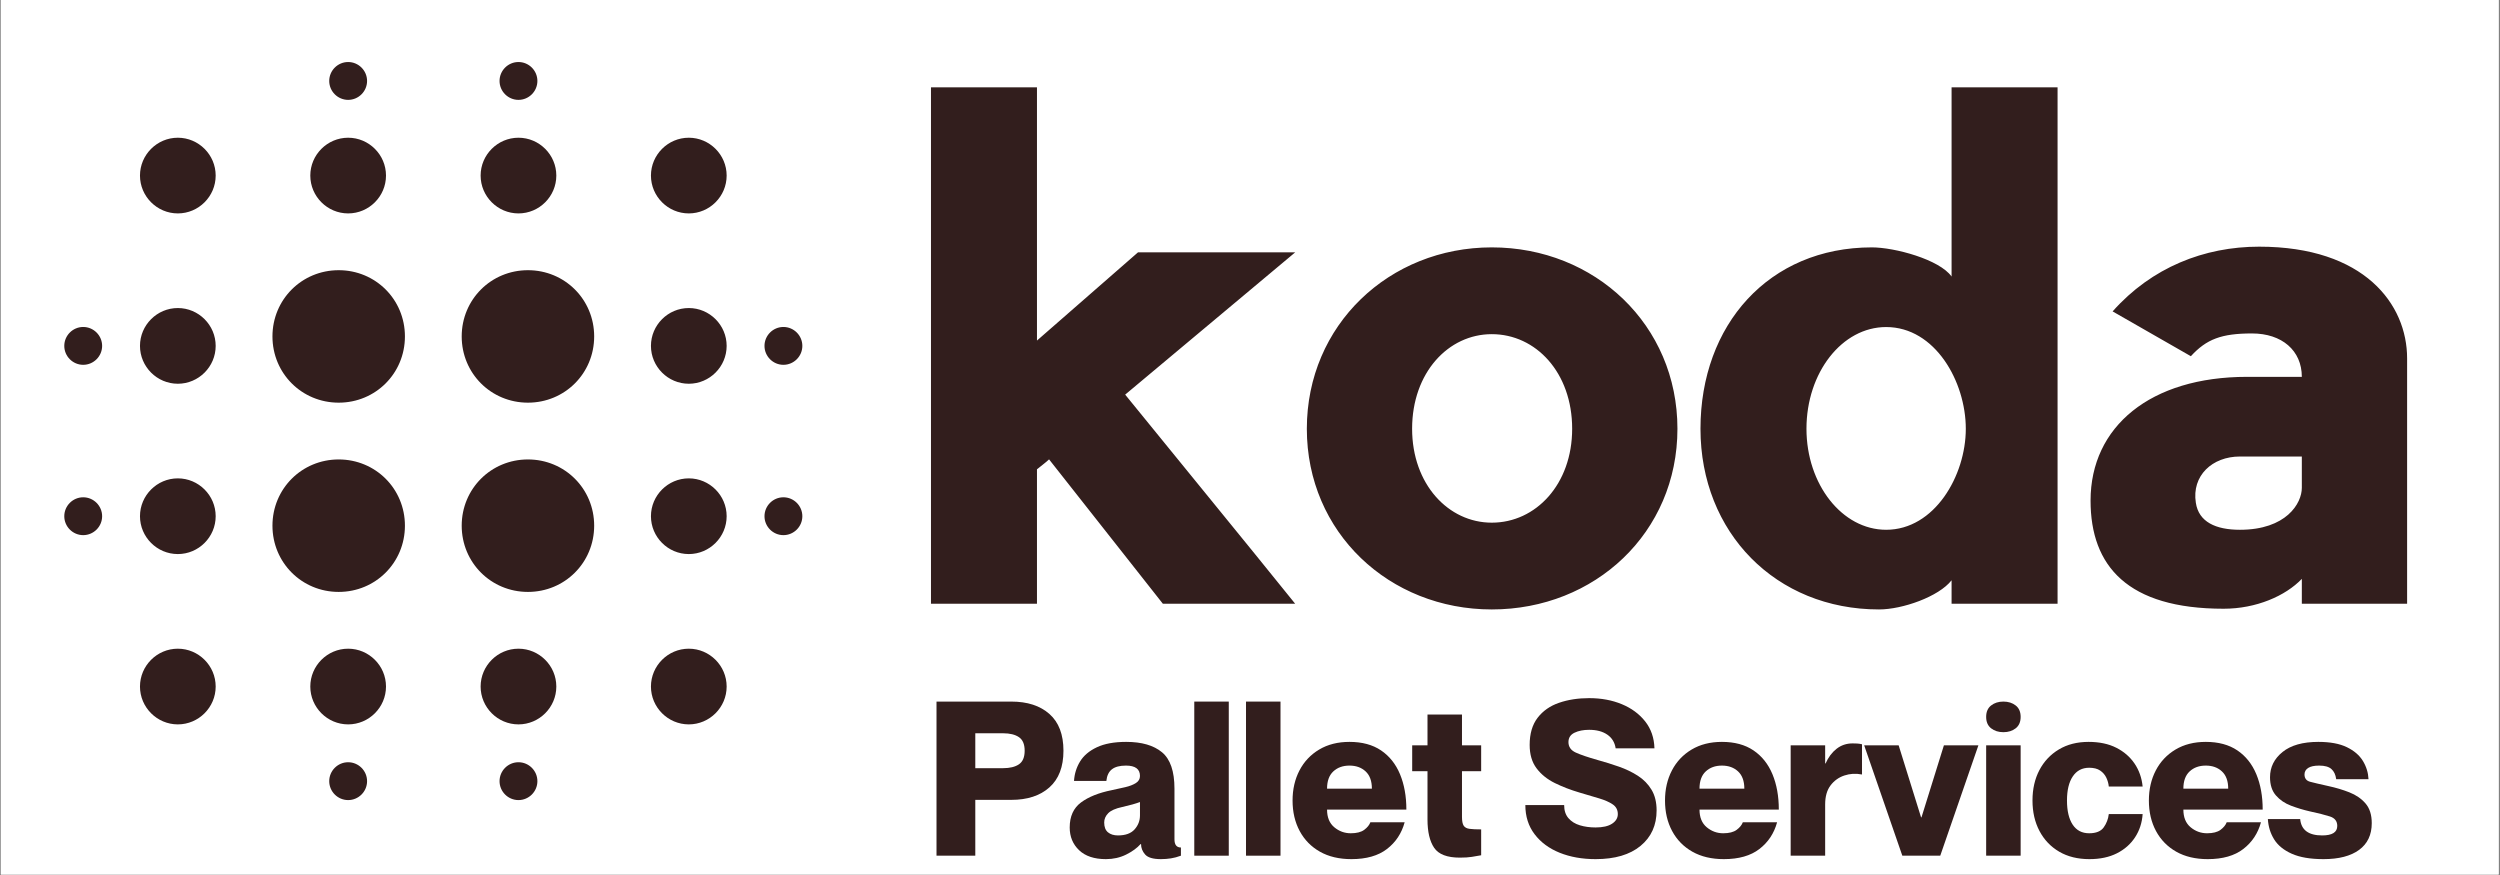 <svg xmlns="http://www.w3.org/2000/svg" xmlns:xlink="http://www.w3.org/1999/xlink" width="3162" zoomAndPan="magnify" viewBox="0 0 2371.5 830.25" height="1107" preserveAspectRatio="xMidYMid meet" version="1.0"><rect x="0" y="0" width="2371.5" height="830.25" fill="#808080" stroke="none"/><defs><g/><clipPath id="6b9d9dc688"><path d="M 0.82 0 L 2370.18 0 L 2370.18 829.5 L 0.82 829.5 Z M 0.82 0 " clip-rule="nonzero"/></clipPath><clipPath id="c7504fc411"><path d="M 56 54 L 2300 54 L 2300 829.5 L 56 829.5 Z M 56 54 " clip-rule="nonzero"/></clipPath><clipPath id="1932f4c039"><path d="M 791.434 565.18 L 1976.859 565.18 L 1976.859 703.078 L 791.434 703.078 Z M 791.434 565.18 " clip-rule="nonzero"/></clipPath><clipPath id="d04d5cf253"><path d="M 0.434 0.18 L 1185.859 0.18 L 1185.859 138.078 L 0.434 138.078 Z M 0.434 0.18 " clip-rule="nonzero"/></clipPath><clipPath id="9329f07413"><rect x="0" width="1186" y="0" height="139"/></clipPath><clipPath id="2fe2ed4a76"><rect x="0" width="2244" y="0" height="776"/></clipPath></defs><g clip-path="url(#6b9d9dc688)"><path fill="#ffffff" d="M 0.82 0 L 2370.18 0 L 2370.18 829.5 L 0.82 829.5 Z M 0.82 0 " fill-opacity="1" fill-rule="nonzero"/><path fill="#ffffff" d="M 0.82 0 L 2370.18 0 L 2370.18 829.5 L 0.82 829.5 Z M 0.82 0 " fill-opacity="1" fill-rule="nonzero"/></g><g clip-path="url(#c7504fc411)"><g transform="matrix(1, 0, 0, 1, 56, 54)"><g clip-path="url(#2fe2ed4a76)"><path fill="#321e1d" d="M 687.152 292.066 C 677.277 292.066 669.199 283.988 669.199 274.113 C 669.199 264.242 677.277 256.164 687.152 256.164 C 697.023 256.164 705.102 264.242 705.102 274.113 C 705.102 283.988 697.023 292.066 687.152 292.066 Z M 597.391 633.156 C 577.645 633.156 561.488 616.996 561.488 597.25 C 561.488 577.504 577.645 561.348 597.391 561.348 C 617.137 561.348 633.297 577.504 633.297 597.25 C 633.297 616.996 617.137 633.156 597.391 633.156 Z M 597.391 471.586 C 577.645 471.586 561.488 455.43 561.488 435.684 C 561.488 415.934 577.645 399.777 597.391 399.777 C 617.137 399.777 633.297 415.934 633.297 435.684 C 633.297 455.43 617.137 471.586 597.391 471.586 Z M 597.391 310.02 C 577.645 310.02 561.488 293.863 561.488 274.113 C 561.488 254.367 577.645 238.211 597.391 238.211 C 617.137 238.211 633.297 254.367 633.297 274.113 C 633.297 293.863 617.137 310.02 597.391 310.02 Z M 597.391 148.449 C 577.645 148.449 561.488 132.293 561.488 112.547 C 561.488 92.801 577.645 76.645 597.391 76.645 C 617.137 76.645 633.297 92.801 633.297 112.547 C 633.297 132.293 617.137 148.449 597.391 148.449 Z M 444.801 507.492 C 409.793 507.492 381.969 479.664 381.969 444.66 C 381.969 409.652 409.793 381.828 444.801 381.828 C 479.805 381.828 507.633 409.652 507.633 444.66 C 507.633 479.664 479.805 507.492 444.801 507.492 Z M 444.801 327.969 C 409.793 327.969 381.969 300.145 381.969 265.137 C 381.969 230.133 409.793 202.309 444.801 202.309 C 479.805 202.309 507.633 230.133 507.633 265.137 C 507.633 300.145 479.805 327.969 444.801 327.969 Z M 435.824 148.449 C 416.074 148.449 399.918 132.293 399.918 112.547 C 399.918 92.801 416.074 76.645 435.824 76.645 C 455.57 76.645 471.727 92.801 471.727 112.547 C 471.727 132.293 455.57 148.449 435.824 148.449 Z M 435.824 40.738 C 425.949 40.738 417.871 32.66 417.871 22.785 C 417.871 12.914 425.949 4.836 435.824 4.836 C 445.695 4.836 453.773 12.914 453.773 22.785 C 453.773 32.66 445.695 40.738 435.824 40.738 Z M 265.281 507.492 C 230.273 507.492 202.449 479.664 202.449 444.66 C 202.449 409.652 230.273 381.828 265.281 381.828 C 300.285 381.828 328.113 409.652 328.113 444.66 C 328.113 479.664 300.285 507.492 265.281 507.492 Z M 265.281 327.969 C 230.273 327.969 202.449 300.145 202.449 265.137 C 202.449 230.133 230.273 202.309 265.281 202.309 C 300.285 202.309 328.113 230.133 328.113 265.137 C 328.113 300.145 300.285 327.969 265.281 327.969 Z M 274.254 148.449 C 254.508 148.449 238.352 132.293 238.352 112.547 C 238.352 92.801 254.508 76.645 274.254 76.645 C 294.004 76.645 310.16 92.801 310.16 112.547 C 310.16 132.293 294.004 148.449 274.254 148.449 Z M 274.254 40.738 C 264.383 40.738 256.305 32.66 256.305 22.785 C 256.305 12.914 264.383 4.836 274.254 4.836 C 284.129 4.836 292.207 12.914 292.207 22.785 C 292.207 32.66 284.129 40.738 274.254 40.738 Z M 112.688 148.449 C 92.941 148.449 76.785 132.293 76.785 112.547 C 76.785 92.801 92.941 76.645 112.688 76.645 C 132.434 76.645 148.59 92.801 148.59 112.547 C 148.59 132.293 132.434 148.449 112.688 148.449 Z M 112.688 238.211 C 132.434 238.211 148.59 254.367 148.59 274.113 C 148.59 293.863 132.434 310.02 112.688 310.02 C 92.941 310.02 76.785 293.863 76.785 274.113 C 76.785 254.367 92.941 238.211 112.688 238.211 Z M 22.926 453.633 C 13.055 453.633 4.977 445.555 4.977 435.684 C 4.977 425.809 13.055 417.73 22.926 417.73 C 32.801 417.73 40.879 425.809 40.879 435.684 C 40.879 445.555 32.801 453.633 22.926 453.633 Z M 22.926 292.066 C 13.055 292.066 4.977 283.988 4.977 274.113 C 4.977 264.242 13.055 256.164 22.926 256.164 C 32.801 256.164 40.879 264.242 40.879 274.113 C 40.879 283.988 32.801 292.066 22.926 292.066 Z M 112.688 399.777 C 132.434 399.777 148.59 415.934 148.59 435.684 C 148.59 455.43 132.434 471.586 112.688 471.586 C 92.941 471.586 76.785 455.43 76.785 435.684 C 76.785 415.934 92.941 399.777 112.688 399.777 Z M 112.688 561.348 C 132.434 561.348 148.59 577.504 148.59 597.25 C 148.59 616.996 132.434 633.156 112.688 633.156 C 92.941 633.156 76.785 616.996 76.785 597.25 C 76.785 577.504 92.941 561.348 112.688 561.348 Z M 274.254 561.348 C 294.004 561.348 310.16 577.504 310.16 597.25 C 310.16 616.996 294.004 633.156 274.254 633.156 C 254.508 633.156 238.352 616.996 238.352 597.25 C 238.352 577.504 254.508 561.348 274.254 561.348 Z M 274.254 669.059 C 284.129 669.059 292.207 677.137 292.207 687.012 C 292.207 696.883 284.129 704.961 274.254 704.961 C 264.383 704.961 256.305 696.883 256.305 687.012 C 256.305 677.137 264.383 669.059 274.254 669.059 Z M 435.824 561.348 C 455.57 561.348 471.727 577.504 471.727 597.25 C 471.727 616.996 455.57 633.156 435.824 633.156 C 416.074 633.156 399.918 616.996 399.918 597.25 C 399.918 577.504 416.074 561.348 435.824 561.348 Z M 435.824 669.059 C 445.695 669.059 453.773 677.137 453.773 687.012 C 453.773 696.883 445.695 704.961 435.824 704.961 C 425.949 704.961 417.871 696.883 417.871 687.012 C 417.871 677.137 425.949 669.059 435.824 669.059 Z M 687.152 417.73 C 697.023 417.73 705.102 425.809 705.102 435.684 C 705.102 445.555 697.023 453.633 687.152 453.633 C 677.277 453.633 669.199 445.555 669.199 435.684 C 669.199 425.809 677.277 417.73 687.152 417.73 Z M 687.152 417.73 " fill-opacity="1" fill-rule="evenodd"/><path fill="#321e1d" d="M 1047.102 518.723 L 939.137 381.746 C 936.438 384.445 931.715 387.816 927.668 391.191 L 927.668 518.723 L 827.125 518.723 L 827.125 28.84 L 927.668 28.84 L 927.668 269.059 L 1023.484 185.387 L 1172.609 185.387 L 1011.34 320.34 C 1060.598 381.07 1125.375 460.02 1172.609 518.723 Z M 1359.105 262.984 C 1317.945 262.984 1283.531 299.422 1283.531 352.73 C 1283.531 405.363 1317.945 441.801 1359.105 441.801 C 1400.941 441.801 1435.355 405.363 1435.355 352.73 C 1435.355 299.422 1400.941 262.984 1359.105 262.984 Z M 1359.105 180.664 C 1456.945 180.664 1535.219 254.215 1535.219 352.73 C 1535.219 451.246 1456.945 524.121 1359.105 524.121 C 1261.938 524.121 1183.664 451.246 1183.664 352.73 C 1183.664 254.215 1261.938 180.664 1359.105 180.664 Z M 1557.074 352.73 C 1557.074 254.215 1621.852 180.664 1719.691 180.664 C 1741.285 180.664 1783.797 192.133 1795.266 208.328 L 1795.266 28.84 L 1895.809 28.84 L 1895.809 518.723 L 1795.266 518.723 L 1795.266 496.457 C 1783.121 511.977 1748.707 524.121 1726.441 524.121 C 1628.598 524.121 1557.074 451.246 1557.074 352.73 Z M 1657.613 352.73 C 1657.613 405.363 1691.352 448.547 1733.188 448.547 C 1779.074 448.547 1808.762 397.266 1808.762 352.73 C 1808.762 308.195 1779.746 256.238 1733.188 256.238 C 1691.352 256.238 1657.613 299.422 1657.613 352.73 Z M 2022.25 283.902 L 1948.027 241.391 C 1985.137 199.555 2035.07 179.988 2087.027 179.988 C 2186.895 179.988 2227.383 234.645 2227.383 285.926 L 2227.383 518.723 L 2127.516 518.723 L 2127.516 495.105 C 2111.996 511.301 2084.328 523.445 2053.289 523.445 C 1962.195 523.445 1927.109 482.961 1927.109 420.883 C 1927.109 350.707 1983.789 303.473 2075.559 303.473 L 2127.516 303.473 C 2127.516 278.504 2108.621 262.309 2080.281 262.309 C 2051.266 262.309 2037.094 267.707 2022.25 283.902 Z M 2127.516 408.734 L 2127.516 379.047 L 2068.809 379.047 C 2042.492 379.047 2022.926 397.266 2026.973 422.906 C 2029.672 441.125 2045.867 448.547 2068.809 448.547 C 2112.672 448.547 2127.516 423.582 2127.516 408.734 Z M 2127.516 408.734 " fill-opacity="1" fill-rule="nonzero"/><path fill="#321e1d" d="M 904.371 625.766 C 904.371 646.648 887.902 663.383 867.555 663.516 L 848.68 663.516 L 848.68 688.418 L 827.125 688.418 L 827.125 588.012 L 867.555 588.012 C 887.902 588.145 904.371 605.016 904.371 625.766 Z M 867.289 645.711 C 875.855 645.711 882.949 636.742 882.949 625.766 C 882.949 614.922 875.855 605.816 867.289 605.816 L 848.68 605.816 L 848.68 645.711 Z M 934.359 641.828 L 919.633 633.395 C 926.996 625.094 936.902 621.215 947.211 621.215 C 967.023 621.215 975.055 632.059 975.055 642.23 L 975.055 688.418 L 955.242 688.418 L 955.242 683.73 C 952.164 686.945 946.676 689.355 940.516 689.355 C 922.445 689.355 915.48 681.324 915.48 669.008 C 915.48 655.082 926.727 645.711 944.934 645.711 L 955.242 645.711 C 955.242 640.758 951.496 637.547 945.871 637.547 C 940.113 637.547 937.305 638.617 934.359 641.828 Z M 955.242 666.598 L 955.242 660.707 L 943.598 660.707 C 938.375 660.707 934.492 664.32 935.297 669.406 C 935.832 673.023 939.043 674.496 943.598 674.496 C 952.297 674.496 955.242 669.543 955.242 666.598 Z M 1010.133 588.816 L 1010.133 688.418 L 990.184 688.418 L 990.184 588.816 Z M 1045.473 588.816 L 1045.473 688.418 L 1025.527 688.418 L 1025.527 588.816 Z M 1127.672 655.484 L 1127.672 659.902 L 1080.551 659.902 C 1080.551 667.668 1088.449 673.156 1095.008 673.156 C 1101.434 673.156 1107.324 670.613 1110.402 664.988 L 1123.656 677.172 C 1118.301 684.402 1110.137 689.488 1095.008 689.488 C 1073.32 689.488 1060.066 675.031 1060.066 655.484 C 1060.066 635.938 1072.918 621.348 1093.801 621.348 C 1114.688 621.348 1127.672 635.672 1127.672 655.484 Z M 1080.949 647.32 L 1106.922 647.32 C 1105.852 641.027 1101.301 637.68 1093.801 637.68 C 1086.574 637.68 1082.156 641.562 1080.949 647.32 Z M 1163.281 660.305 C 1163.281 665.125 1163.148 673.156 1170.512 673.156 C 1174.129 673.156 1176.402 671.684 1178.945 669.809 L 1178.945 686.141 C 1175.867 687.883 1172.117 689.488 1168.102 689.488 C 1151.102 689.488 1143.469 682.258 1143.469 660.305 L 1143.469 638.617 L 1136.105 638.617 L 1136.105 622.285 L 1143.469 622.285 L 1143.469 603.273 L 1163.281 603.273 L 1163.281 622.285 L 1178.945 622.285 L 1178.945 638.617 L 1163.281 638.617 Z M 1276.141 628.711 C 1292.203 633.531 1310.41 641.293 1310.41 660.707 C 1310.41 680.387 1293.273 689.621 1271.723 689.621 C 1254.051 689.621 1242.672 682.258 1231.961 670.746 L 1246.953 655.887 C 1250.57 663.383 1261.68 671.816 1271.723 671.816 C 1278.949 671.684 1288.855 669.809 1288.855 660.707 C 1288.855 651.871 1278.816 648.254 1270.516 645.711 C 1255.387 641.16 1237.047 633.664 1237.047 614.652 C 1237.047 596.445 1254.184 586.941 1271.723 586.941 C 1286.715 586.941 1300.773 594.305 1311.348 605.953 L 1296.891 620.41 C 1292.336 614.387 1282.965 604.746 1271.723 604.746 C 1265.297 604.746 1258.469 607.559 1258.469 614.785 C 1258.469 622.953 1268.508 626.301 1276.141 628.711 Z M 1392.207 655.484 L 1392.207 659.902 L 1345.086 659.902 C 1345.086 667.668 1352.984 673.156 1359.543 673.156 C 1365.969 673.156 1371.859 670.613 1374.938 664.988 L 1388.191 677.172 C 1382.836 684.402 1374.672 689.488 1359.543 689.488 C 1337.855 689.488 1324.602 675.031 1324.602 655.484 C 1324.602 635.938 1337.453 621.348 1358.336 621.348 C 1379.223 621.348 1392.207 635.672 1392.207 655.484 Z M 1345.484 647.32 L 1371.457 647.32 C 1370.387 641.027 1365.836 637.68 1358.336 637.68 C 1351.109 637.68 1346.691 641.562 1345.484 647.32 Z M 1448.035 623.223 L 1445.355 638.082 C 1440.402 635.938 1439.465 636.34 1437.191 636.34 C 1429.156 636.34 1424.473 640.625 1424.473 651.199 L 1424.473 688.418 L 1404.656 688.418 L 1404.656 622.285 L 1424.473 622.285 L 1424.473 628.176 C 1427.016 623.621 1433.977 621.348 1438.395 621.348 C 1442.543 621.348 1444.953 621.48 1448.035 623.223 Z M 1488.195 688.418 L 1475.211 688.418 L 1447.23 622.285 L 1467.711 622.285 L 1481.637 660.035 C 1486.188 648.523 1491.273 633.395 1495.559 622.285 L 1515.906 622.285 Z M 1544.02 622.285 L 1544.02 688.418 L 1524.207 688.418 L 1524.207 622.285 Z M 1544.555 603.273 C 1544.555 608.898 1540.004 613.316 1533.98 613.316 C 1528.223 613.316 1523.539 608.898 1523.539 603.273 C 1523.539 597.785 1528.223 593.5 1533.98 593.5 C 1540.004 593.5 1544.555 597.785 1544.555 603.273 Z M 1605.738 664.723 L 1619.66 677.305 C 1612.164 685.605 1602.391 689.488 1591.949 689.488 C 1572.672 689.488 1557.141 675.031 1557.141 655.484 C 1557.141 635.938 1572.672 621.348 1591.949 621.348 C 1602.391 621.348 1612.164 625.23 1619.66 633.531 L 1605.738 646.113 C 1602.793 639.285 1596.367 637.68 1591.949 637.68 C 1583.781 637.68 1576.953 644.91 1576.953 655.484 C 1576.953 665.926 1583.781 673.156 1591.949 673.156 C 1596.367 673.156 1602.926 671.953 1605.738 664.723 Z M 1698.242 655.484 L 1698.242 659.902 L 1651.121 659.902 C 1651.121 667.668 1659.02 673.156 1665.578 673.156 C 1672.004 673.156 1677.895 670.613 1680.973 664.988 L 1694.227 677.172 C 1688.871 684.402 1680.707 689.488 1665.578 689.488 C 1643.891 689.488 1630.637 675.031 1630.637 655.484 C 1630.637 635.938 1643.488 621.348 1664.375 621.348 C 1685.258 621.348 1698.242 635.672 1698.242 655.484 Z M 1651.523 647.32 L 1677.492 647.32 C 1676.422 641.027 1671.871 637.68 1664.375 637.68 C 1657.145 637.68 1652.727 641.562 1651.523 647.32 Z M 1727.16 643.168 C 1727.16 651.066 1760.629 647.32 1760.629 668.203 C 1760.629 681.859 1748.582 689.488 1733.586 689.488 C 1724.082 689.488 1714.578 684.805 1707.078 677.305 L 1720.066 664.32 C 1723.812 668.871 1729.168 672.352 1733.586 672.754 C 1738.004 673.156 1741.754 671.281 1742.422 669.273 C 1744.027 664.188 1734.793 663.918 1731.98 663.117 C 1721.406 659.902 1709.09 655.484 1709.09 642.363 C 1709.09 626.703 1725.422 621.348 1733.586 621.348 C 1742.957 621.348 1752.465 625.633 1760.094 633.395 L 1747.242 646.246 C 1743.762 641.695 1737.738 638.082 1733.586 638.082 C 1731.445 638.082 1727.16 638.883 1727.16 643.168 Z M 1727.16 643.168 " fill-opacity="1" fill-rule="nonzero"/><g clip-path="url(#1932f4c039)"><g transform="matrix(1, 0, 0, 1, 791, 565)"><g clip-path="url(#9329f07413)"><g clip-path="url(#d04d5cf253)"><path fill="#ffffff" d="M 0.434 0.18 L 1186.062 0.18 L 1186.062 138.078 L 0.434 138.078 Z M 0.434 0.18 " fill-opacity="1" fill-rule="nonzero"/></g></g></g></g><g fill="#321e1d" fill-opacity="1"><g transform="translate(822.354, 757.707)"><g><path d="M 10.016 0 L 10.016 -146.188 L 80.969 -146.188 C 96.227 -146.188 108.285 -142.266 117.141 -134.422 C 126.004 -126.586 130.438 -114.969 130.438 -99.562 C 130.438 -84.301 126.004 -72.719 117.141 -64.812 C 108.285 -56.906 96.227 -52.953 80.969 -52.953 L 46.812 -52.953 L 46.812 0 Z M 46.812 -83.016 L 73.188 -83.016 C 79.594 -83.016 84.602 -84.238 88.219 -86.688 C 91.832 -89.145 93.641 -93.438 93.641 -99.562 C 93.641 -105.695 91.832 -109.988 88.219 -112.438 C 84.602 -114.895 79.594 -116.125 73.188 -116.125 L 46.812 -116.125 Z M 46.812 -83.016 "/></g></g></g><g fill="#321e1d" fill-opacity="1"><g transform="translate(955.659, 757.707)"><g><path d="M 37.422 3.266 C 26.379 3.266 17.891 0.438 11.953 -5.219 C 6.023 -10.875 3.062 -18.062 3.062 -26.781 C 3.062 -37.281 6.641 -45.188 13.797 -50.5 C 20.953 -55.812 30.664 -59.695 42.938 -62.156 C 47.438 -63.102 51.727 -64.055 55.812 -65.016 C 59.906 -65.973 63.242 -67.27 65.828 -68.906 C 68.422 -70.539 69.719 -72.785 69.719 -75.641 C 69.719 -82.191 65.285 -85.469 56.422 -85.469 C 50.566 -85.469 46.141 -84.305 43.141 -81.984 C 40.141 -79.672 38.367 -75.988 37.828 -70.938 L 7.156 -70.938 C 7.562 -77.625 9.469 -83.758 12.875 -89.344 C 16.281 -94.938 21.594 -99.438 28.812 -102.844 C 36.039 -106.25 45.316 -107.953 56.641 -107.953 C 71.359 -107.953 82.672 -104.68 90.578 -98.141 C 98.484 -91.598 102.438 -80.078 102.438 -63.578 L 102.438 -15.531 C 102.438 -10.352 104.477 -7.766 108.562 -7.766 L 108.562 0 C 105.289 1.227 102.117 2.078 99.047 2.547 C 95.984 3.023 92.816 3.266 89.547 3.266 C 82.191 3.266 77.219 1.801 74.625 -1.125 C 72.031 -4.051 70.734 -7.359 70.734 -11.047 L 70.328 -11.047 C 66.922 -7.223 62.32 -3.879 56.531 -1.016 C 50.738 1.836 44.367 3.266 37.422 3.266 Z M 48.859 -19.219 C 55.953 -19.219 61.203 -21.125 64.609 -24.938 C 68.016 -28.758 69.719 -33.191 69.719 -38.234 L 69.719 -50.906 C 65.77 -49.406 60.18 -47.836 52.953 -46.203 C 46.547 -44.836 42.082 -42.859 39.562 -40.266 C 37.039 -37.68 35.781 -34.754 35.781 -31.484 C 35.781 -27.254 36.973 -24.148 39.359 -22.172 C 41.742 -20.203 44.91 -19.219 48.859 -19.219 Z M 48.859 -19.219 "/></g></g></g><g fill="#321e1d" fill-opacity="1"><g transform="translate(1068.723, 757.707)"><g><path d="M 8.172 0 L 8.172 -146.188 L 40.891 -146.188 L 40.891 0 Z M 8.172 0 "/></g></g></g><g fill="#321e1d" fill-opacity="1"><g transform="translate(1117.792, 757.707)"><g><path d="M 8.172 0 L 8.172 -146.188 L 40.891 -146.188 L 40.891 0 Z M 8.172 0 "/></g></g></g><g fill="#321e1d" fill-opacity="1"><g transform="translate(1166.861, 757.707)"><g><path d="M 59.094 3.266 C 47.5 3.266 37.547 0.914 29.234 -3.781 C 20.922 -8.488 14.516 -15.031 10.016 -23.406 C 5.516 -31.789 3.266 -41.438 3.266 -52.344 C 3.266 -62.969 5.445 -72.473 9.812 -80.859 C 14.176 -89.242 20.41 -95.852 28.516 -100.688 C 36.629 -105.531 46.207 -107.953 57.25 -107.953 C 69.238 -107.953 79.219 -105.258 87.188 -99.875 C 95.164 -94.488 101.164 -86.957 105.188 -77.281 C 109.207 -67.602 111.219 -56.426 111.219 -43.75 L 35.984 -43.75 C 35.984 -36.395 38.266 -30.805 42.828 -26.984 C 47.398 -23.172 52.613 -21.266 58.469 -21.266 C 64.062 -21.266 68.32 -22.352 71.25 -24.531 C 74.176 -26.719 76.117 -29.102 77.078 -31.688 L 109.594 -31.688 C 106.727 -21.195 101.133 -12.75 92.812 -6.344 C 84.5 0.062 73.258 3.266 59.094 3.266 Z M 35.984 -63.578 L 78.516 -63.578 C 78.516 -70.805 76.535 -76.258 72.578 -79.938 C 68.629 -83.625 63.52 -85.469 57.25 -85.469 C 50.977 -85.469 45.863 -83.625 41.906 -79.938 C 37.957 -76.258 35.984 -70.805 35.984 -63.578 Z M 35.984 -63.578 "/></g></g></g><g fill="#321e1d" fill-opacity="1"><g transform="translate(1281.356, 757.707)"><g><path d="M 47.438 1.844 C 35.438 1.844 27.32 -1.254 23.094 -7.453 C 18.875 -13.66 16.766 -22.625 16.766 -34.344 L 16.766 -80.141 L 2.25 -80.141 L 2.25 -104.688 L 16.766 -104.688 L 16.766 -133.922 L 49.484 -133.922 L 49.484 -104.688 L 67.672 -104.688 L 67.672 -80.141 L 49.484 -80.141 L 49.484 -36.797 C 49.484 -32.848 50.023 -30.055 51.109 -28.422 C 52.203 -26.785 54.078 -25.797 56.734 -25.453 C 59.391 -25.109 63.035 -24.938 67.672 -24.938 L 67.672 -0.406 C 64.672 0.133 61.707 0.645 58.781 1.125 C 55.852 1.602 52.07 1.844 47.438 1.844 Z M 47.438 1.844 "/></g></g></g><g fill="#321e1d" fill-opacity="1"><g transform="translate(1353.12, 757.707)"><g/></g></g><g fill="#321e1d" fill-opacity="1"><g transform="translate(1387.878, 757.707)"><g><path d="M 69.719 3.266 C 57.039 3.266 45.691 1.254 35.672 -2.766 C 25.66 -6.785 17.723 -12.645 11.859 -20.344 C 5.992 -28.039 3.062 -37.273 3.062 -48.047 L 39.875 -48.047 C 39.875 -42.867 41.234 -38.711 43.953 -35.578 C 46.68 -32.441 50.297 -30.191 54.797 -28.828 C 59.297 -27.461 64.27 -26.781 69.719 -26.781 C 76.531 -26.781 81.742 -27.973 85.359 -30.359 C 88.973 -32.742 90.781 -35.773 90.781 -39.453 C 90.781 -43.41 89.176 -46.477 85.969 -48.656 C 82.77 -50.844 78.441 -52.754 72.984 -54.391 C 67.535 -56.023 61.336 -57.863 54.391 -59.906 C 46.066 -62.352 38.289 -65.348 31.062 -68.891 C 23.844 -72.441 18.051 -77.113 13.688 -82.906 C 9.332 -88.695 7.156 -96.094 7.156 -105.094 C 7.156 -115.719 9.676 -124.301 14.719 -130.844 C 19.758 -137.383 26.539 -142.117 35.062 -145.047 C 43.582 -147.984 53.086 -149.453 63.578 -149.453 C 75.035 -149.453 85.363 -147.539 94.562 -143.719 C 103.758 -139.906 111.148 -134.457 116.734 -127.375 C 122.328 -120.289 125.258 -111.77 125.531 -101.812 L 88.734 -101.812 C 87.91 -107.406 85.285 -111.734 80.859 -114.797 C 76.43 -117.867 70.672 -119.406 63.578 -119.406 C 58.129 -119.406 53.492 -118.484 49.672 -116.641 C 45.859 -114.797 43.953 -111.832 43.953 -107.75 C 43.953 -103.25 46.27 -99.941 50.906 -97.828 C 55.539 -95.711 62.426 -93.363 71.562 -90.781 C 78.508 -88.875 85.285 -86.758 91.891 -84.438 C 98.504 -82.125 104.504 -79.227 109.891 -75.75 C 115.273 -72.27 119.566 -67.875 122.766 -62.562 C 125.973 -57.25 127.578 -50.707 127.578 -42.938 C 127.578 -28.895 122.5 -17.68 112.344 -9.297 C 102.188 -0.922 87.977 3.266 69.719 3.266 Z M 69.719 3.266 "/></g></g></g><g fill="#321e1d" fill-opacity="1"><g transform="translate(1520.161, 757.707)"><g><path d="M 59.094 3.266 C 47.5 3.266 37.547 0.914 29.234 -3.781 C 20.922 -8.488 14.516 -15.031 10.016 -23.406 C 5.516 -31.789 3.266 -41.438 3.266 -52.344 C 3.266 -62.969 5.445 -72.473 9.812 -80.859 C 14.176 -89.242 20.41 -95.852 28.516 -100.688 C 36.629 -105.531 46.207 -107.953 57.25 -107.953 C 69.238 -107.953 79.219 -105.258 87.188 -99.875 C 95.164 -94.488 101.164 -86.957 105.188 -77.281 C 109.207 -67.602 111.219 -56.426 111.219 -43.75 L 35.984 -43.75 C 35.984 -36.395 38.266 -30.805 42.828 -26.984 C 47.398 -23.172 52.613 -21.266 58.469 -21.266 C 64.062 -21.266 68.32 -22.352 71.25 -24.531 C 74.176 -26.719 76.117 -29.102 77.078 -31.688 L 109.594 -31.688 C 106.727 -21.195 101.133 -12.75 92.812 -6.344 C 84.5 0.062 73.258 3.266 59.094 3.266 Z M 35.984 -63.578 L 78.516 -63.578 C 78.516 -70.805 76.535 -76.258 72.578 -79.938 C 68.629 -83.625 63.52 -85.469 57.25 -85.469 C 50.977 -85.469 45.863 -83.625 41.906 -79.938 C 37.957 -76.258 35.984 -70.805 35.984 -63.578 Z M 35.984 -63.578 "/></g></g></g><g fill="#321e1d" fill-opacity="1"><g transform="translate(1634.656, 757.707)"><g><path d="M 7.969 0 L 7.969 -104.688 L 40.688 -104.688 L 40.688 -87.5 L 41.094 -87.5 C 43.688 -93.363 47.16 -98 51.516 -101.406 C 55.879 -104.812 60.926 -106.516 66.656 -106.516 C 68.156 -106.516 69.582 -106.477 70.938 -106.406 C 72.301 -106.344 73.867 -106.109 75.641 -105.703 L 75.641 -77.078 L 75.234 -77.078 C 69.648 -78.172 64.195 -77.832 58.875 -76.062 C 53.562 -74.289 49.203 -71.156 45.797 -66.656 C 42.391 -62.156 40.688 -56.156 40.688 -48.656 L 40.688 0 Z M 7.969 0 "/></g></g></g><g fill="#321e1d" fill-opacity="1"><g transform="translate(1712.962, 757.707)"><g><path d="M 35.578 0 L -0.609 -104.688 L 32.094 -104.688 L 53.359 -36.391 L 53.766 -36.391 L 75.031 -104.688 L 107.75 -104.688 L 71.562 0 Z M 35.578 0 "/></g></g></g><g fill="#321e1d" fill-opacity="1"><g transform="translate(1820.097, 757.707)"><g><path d="M 24.328 -117.156 C 19.691 -117.156 15.805 -118.379 12.672 -120.828 C 9.535 -123.285 7.969 -126.898 7.969 -131.672 C 7.969 -136.441 9.535 -140.051 12.672 -142.5 C 15.805 -144.957 19.691 -146.188 24.328 -146.188 C 28.961 -146.188 32.848 -144.957 35.984 -142.5 C 39.117 -140.051 40.688 -136.441 40.688 -131.672 C 40.688 -126.898 39.117 -123.285 35.984 -120.828 C 32.848 -118.379 28.961 -117.156 24.328 -117.156 Z M 7.969 0 L 7.969 -104.688 L 40.688 -104.688 L 40.688 0 Z M 7.969 0 "/></g></g></g><g fill="#321e1d" fill-opacity="1"><g transform="translate(1868.757, 757.707)"><g><path d="M 57.25 3.266 C 46.207 3.266 36.664 0.914 28.625 -3.781 C 20.582 -8.488 14.344 -15.031 9.906 -23.406 C 5.477 -31.789 3.266 -41.438 3.266 -52.344 C 3.266 -63.25 5.445 -72.859 9.812 -81.172 C 14.176 -89.484 20.344 -96.023 28.312 -100.797 C 36.289 -105.566 45.66 -107.953 56.422 -107.953 C 66.648 -107.953 75.41 -106.109 82.703 -102.422 C 89.992 -98.742 95.785 -93.734 100.078 -87.391 C 104.367 -81.055 106.926 -73.801 107.75 -65.625 L 75.641 -65.625 C 75.367 -68.488 74.586 -71.281 73.297 -74 C 72.004 -76.727 70.062 -78.977 67.469 -80.75 C 64.875 -82.531 61.398 -83.422 57.047 -83.422 C 50.367 -83.422 45.188 -80.691 41.5 -75.234 C 37.82 -69.785 35.984 -62.156 35.984 -52.344 C 35.984 -42.531 37.785 -34.895 41.391 -29.438 C 45.004 -23.988 50.223 -21.266 57.047 -21.266 C 63.586 -21.266 68.188 -23.141 70.844 -26.891 C 73.5 -30.641 75.098 -34.828 75.641 -39.453 L 107.75 -39.453 C 107.195 -31.273 104.805 -23.945 100.578 -17.469 C 96.359 -11 90.602 -5.926 83.312 -2.25 C 76.02 1.426 67.332 3.266 57.25 3.266 Z M 57.25 3.266 "/></g></g></g><g fill="#321e1d" fill-opacity="1"><g transform="translate(1979.163, 757.707)"><g><path d="M 59.094 3.266 C 47.5 3.266 37.547 0.914 29.234 -3.781 C 20.922 -8.488 14.516 -15.031 10.016 -23.406 C 5.516 -31.789 3.266 -41.438 3.266 -52.344 C 3.266 -62.969 5.445 -72.473 9.812 -80.859 C 14.176 -89.242 20.41 -95.852 28.516 -100.688 C 36.629 -105.531 46.207 -107.953 57.25 -107.953 C 69.238 -107.953 79.219 -105.258 87.188 -99.875 C 95.164 -94.488 101.164 -86.957 105.188 -77.281 C 109.207 -67.602 111.219 -56.426 111.219 -43.75 L 35.984 -43.75 C 35.984 -36.395 38.266 -30.805 42.828 -26.984 C 47.398 -23.172 52.613 -21.266 58.469 -21.266 C 64.062 -21.266 68.32 -22.352 71.25 -24.531 C 74.176 -26.719 76.117 -29.102 77.078 -31.688 L 109.594 -31.688 C 106.727 -21.195 101.133 -12.75 92.812 -6.344 C 84.5 0.062 73.258 3.266 59.094 3.266 Z M 35.984 -63.578 L 78.516 -63.578 C 78.516 -70.805 76.535 -76.258 72.578 -79.938 C 68.629 -83.625 63.52 -85.469 57.25 -85.469 C 50.977 -85.469 45.863 -83.625 41.906 -79.938 C 37.957 -76.258 35.984 -70.805 35.984 -63.578 Z M 35.984 -63.578 "/></g></g></g><g fill="#321e1d" fill-opacity="1"><g transform="translate(2093.658, 757.707)"><g><path d="M 54.391 3.266 C 41.984 3.266 31.961 1.562 24.328 -1.844 C 16.691 -5.25 11.102 -9.812 7.562 -15.531 C 4.02 -21.258 2.047 -27.664 1.641 -34.75 L 32.297 -34.75 C 33.254 -24.395 40.207 -19.219 53.156 -19.219 C 62.695 -19.219 67.469 -22.219 67.469 -28.219 C 67.469 -32.719 65.148 -35.711 60.516 -37.203 C 55.879 -38.703 49.406 -40.344 41.094 -42.125 C 35.227 -43.477 29.398 -45.242 23.609 -47.422 C 17.816 -49.609 13.047 -52.848 9.297 -57.141 C 5.555 -61.43 3.688 -67.191 3.688 -74.422 C 3.688 -83.961 7.633 -91.938 15.531 -98.344 C 23.438 -104.75 34.754 -107.953 49.484 -107.953 C 60.66 -107.953 69.688 -106.281 76.562 -102.938 C 83.445 -99.602 88.523 -95.242 91.797 -89.859 C 95.066 -84.473 96.836 -78.711 97.109 -72.578 L 66.453 -72.578 C 65.898 -76.805 64.395 -80.008 61.938 -82.188 C 59.488 -84.375 55.609 -85.469 50.297 -85.469 C 45.66 -85.469 42.18 -84.719 39.859 -83.219 C 37.547 -81.719 36.391 -79.672 36.391 -77.078 C 36.391 -73.398 38.16 -71.082 41.703 -70.125 C 45.254 -69.176 51.051 -67.812 59.094 -66.031 C 66.039 -64.539 72.648 -62.566 78.922 -60.109 C 85.191 -57.648 90.301 -54.141 94.25 -49.578 C 98.207 -45.016 100.188 -38.781 100.188 -30.875 C 100.188 -19.832 96.195 -11.379 88.219 -5.516 C 80.25 0.336 68.973 3.266 54.391 3.266 Z M 54.391 3.266 "/></g></g></g></g></g></g></svg>
